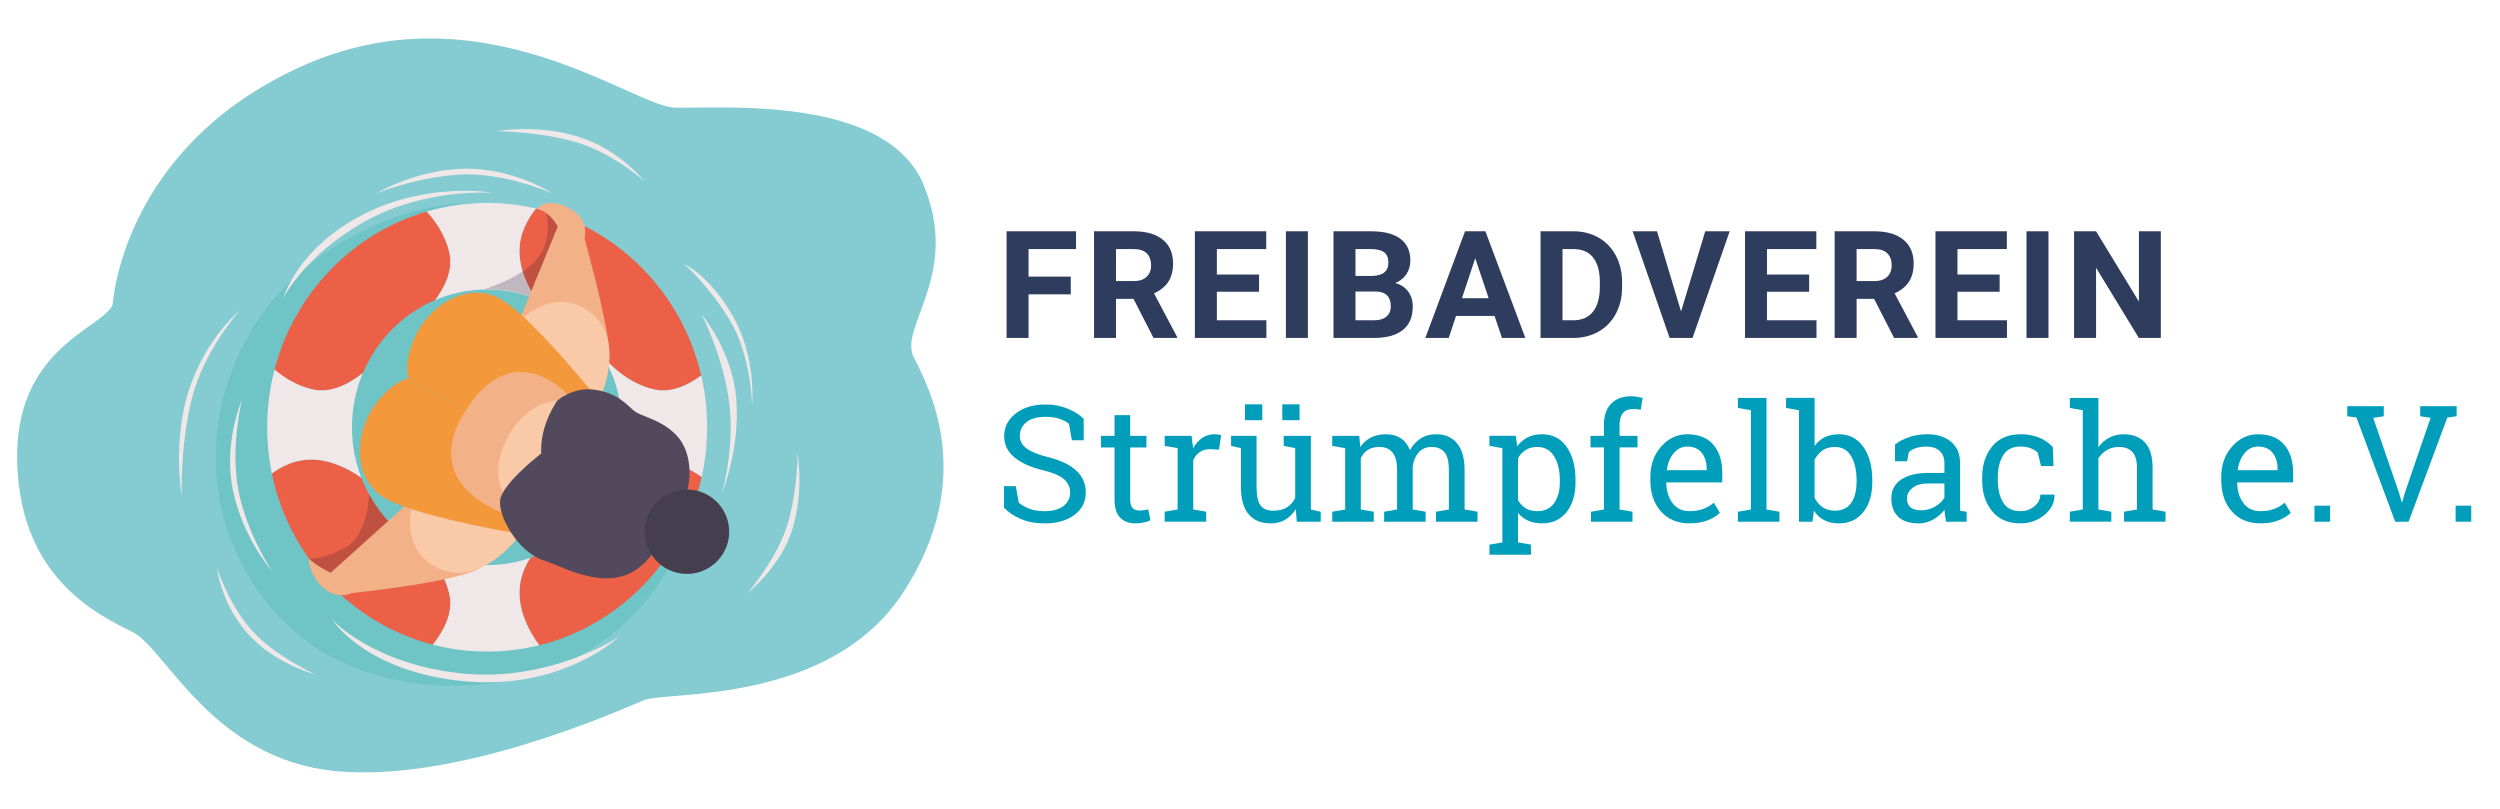 <?xml version="1.0" encoding="utf-8"?>
<svg xmlns="http://www.w3.org/2000/svg" xmlns:xlink="http://www.w3.org/1999/xlink" version="1.1" id="Ebene_1" x="0px" y="0px" width="199.963px" height="64.744px" viewBox="0 0 199.963 64.744" xml:space="preserve">
<g>
	<path fill="#2E3C5E" d="M85.645,23.544H82.27v3.486h-1.758v-8.531h5.555v1.424H82.27v2.203h3.375V23.544z"></path>
	<path fill="#2E3C5E" d="M90.665,23.907h-1.4v3.123h-1.758v-8.531h3.17c1.008,0,1.785,0.225,2.332,0.674s0.82,1.084,0.82,1.904   c0,0.582-0.126,1.067-0.378,1.456s-0.634,0.698-1.146,0.929l1.846,3.486v0.082h-1.887L90.665,23.907z M89.264,22.483h1.418   c0.441,0,0.783-0.112,1.025-0.337s0.363-0.534,0.363-0.929c0-0.402-0.114-0.719-0.343-0.949s-0.579-0.346-1.052-0.346h-1.412   V22.483z"></path>
	<path fill="#2E3C5E" d="M100.706,23.333h-3.375v2.285h3.961v1.412h-5.719v-8.531h5.707v1.424h-3.949v2.033h3.375V23.333z"></path>
	<path fill="#2E3C5E" d="M104.612,27.03h-1.758v-8.531h1.758V27.03z"></path>
	<path fill="#2E3C5E" d="M106.661,27.03v-8.531h2.988c1.035,0,1.82,0.198,2.355,0.595s0.803,0.978,0.803,1.743   c0,0.418-0.107,0.786-0.322,1.104s-0.514,0.552-0.896,0.7c0.438,0.109,0.781,0.33,1.033,0.662S113,24.042,113,24.522   c0,0.82-0.262,1.441-0.785,1.863s-1.27,0.637-2.238,0.645H106.661z M108.418,22.073h1.301c0.887-0.016,1.33-0.369,1.33-1.061   c0-0.387-0.113-0.665-0.338-0.835s-0.578-0.255-1.063-0.255h-1.23V22.073z M108.418,23.315v2.303h1.506   c0.414,0,0.736-0.099,0.969-0.296s0.35-0.47,0.35-0.817c0-0.781-0.404-1.178-1.213-1.189H108.418z"></path>
	<path fill="#2E3C5E" d="M119.543,25.272h-3.082l-0.586,1.758h-1.869l3.176-8.531h1.629l3.193,8.531h-1.869L119.543,25.272z    M116.936,23.849h2.133l-1.072-3.193L116.936,23.849z"></path>
	<path fill="#2E3C5E" d="M123.221,27.03v-8.531h2.625c0.75,0,1.42,0.169,2.012,0.507s1.055,0.818,1.387,1.441   s0.498,1.331,0.498,2.124v0.393c0,0.793-0.164,1.498-0.49,2.115s-0.785,1.096-1.379,1.436s-1.264,0.512-2.01,0.516H123.221z    M124.979,19.923v5.695h0.85c0.688,0,1.213-0.225,1.576-0.674s0.549-1.092,0.557-1.928v-0.451c0-0.867-0.18-1.524-0.539-1.972   s-0.885-0.671-1.576-0.671H124.979z"></path>
	<path fill="#2E3C5E" d="M134.459,24.915l1.934-6.416h1.957l-2.971,8.531h-1.834l-2.959-8.531h1.951L134.459,24.915z"></path>
	<path fill="#2E3C5E" d="M144.706,23.333h-3.375v2.285h3.961v1.412h-5.719v-8.531h5.707v1.424h-3.949v2.033h3.375V23.333z"></path>
	<path fill="#2E3C5E" d="M149.901,23.907h-1.4v3.123h-1.758v-8.531h3.17c1.008,0,1.785,0.225,2.332,0.674s0.82,1.084,0.82,1.904   c0,0.582-0.125,1.067-0.377,1.456s-0.635,0.698-1.146,0.929l1.846,3.486v0.082H151.5L149.901,23.907z M148.5,22.483h1.418   c0.441,0,0.783-0.112,1.025-0.337s0.363-0.534,0.363-0.929c0-0.402-0.113-0.719-0.342-0.949s-0.58-0.346-1.053-0.346H148.5V22.483z   "></path>
	<path fill="#2E3C5E" d="M159.942,23.333h-3.375v2.285h3.961v1.412h-5.719v-8.531h5.707v1.424h-3.949v2.033h3.375V23.333z"></path>
	<path fill="#2E3C5E" d="M163.848,27.03h-1.758v-8.531h1.758V27.03z"></path>
	<path fill="#2E3C5E" d="M172.834,27.03h-1.758l-3.422-5.613v5.613h-1.758v-8.531h1.758l3.428,5.625v-5.625h1.752V27.03z"></path>
</g>
<g>
	<path fill="#009EBB" d="M86.681,35.217h-0.946l-0.235-1.32c-0.19-0.161-0.444-0.294-0.762-0.399   c-0.317-0.106-0.686-0.159-1.104-0.159c-0.665,0-1.174,0.141-1.53,0.422s-0.533,0.648-0.533,1.102c0,0.402,0.181,0.737,0.543,1.006   c0.361,0.269,0.947,0.505,1.755,0.708c0.973,0.241,1.713,0.597,2.219,1.066c0.505,0.47,0.758,1.052,0.758,1.746   c0,0.744-0.304,1.343-0.911,1.796c-0.607,0.453-1.402,0.679-2.384,0.679c-0.711,0-1.343-0.116-1.895-0.349   c-0.553-0.232-1.002-0.537-1.349-0.914v-1.72h0.939l0.241,1.326c0.241,0.199,0.529,0.361,0.863,0.488s0.734,0.191,1.2,0.191   c0.63,0,1.129-0.134,1.495-0.4c0.366-0.267,0.549-0.629,0.549-1.086c0-0.423-0.159-0.777-0.476-1.063   c-0.317-0.286-0.878-0.526-1.682-0.721c-0.978-0.232-1.741-0.575-2.292-1.028s-0.825-1.022-0.825-1.708   c0-0.723,0.307-1.325,0.92-1.806s1.411-0.72,2.393-0.72c0.647,0,1.237,0.11,1.768,0.333c0.531,0.222,0.957,0.491,1.279,0.81V35.217   z"></path>
	<path fill="#009EBB" d="M90.398,33.204v1.657H91.7v0.927h-1.301v4.17c0,0.322,0.067,0.549,0.2,0.68   c0.134,0.131,0.31,0.197,0.53,0.197c0.11,0,0.234-0.01,0.371-0.029c0.138-0.019,0.253-0.039,0.346-0.061l0.171,0.857   c-0.119,0.076-0.292,0.139-0.521,0.188s-0.457,0.072-0.686,0.072c-0.508,0-0.912-0.153-1.212-0.46s-0.451-0.788-0.451-1.444v-4.17   h-1.085v-0.927h1.085v-1.657H90.398z"></path>
	<path fill="#009EBB" d="M93.158,35.667v-0.806h2.152l0.121,0.997c0.195-0.352,0.435-0.627,0.72-0.826   c0.286-0.198,0.613-0.298,0.981-0.298c0.097,0,0.198,0.008,0.301,0.022c0.104,0.015,0.183,0.03,0.238,0.047l-0.165,1.162   l-0.711-0.038c-0.33,0-0.607,0.077-0.832,0.231s-0.398,0.371-0.521,0.65v3.942l1.035,0.178v0.8h-3.32v-0.8l1.035-0.178v-4.907   L93.158,35.667z"></path>
	<path fill="#009EBB" d="M103.642,40.714c-0.215,0.368-0.494,0.651-0.834,0.851c-0.341,0.199-0.733,0.298-1.178,0.298   c-0.745,0-1.327-0.238-1.746-0.717s-0.628-1.223-0.628-2.234v-3.066l-0.787-0.178v-0.806h0.787h1.25v4.063   c0,0.732,0.108,1.235,0.324,1.511s0.552,0.412,1.009,0.412c0.444,0,0.812-0.09,1.101-0.27c0.29-0.18,0.51-0.435,0.657-0.765v-3.968   l-0.92-0.178v-0.806h0.92h1.251v5.891l0.787,0.178v0.8h-1.911L103.642,40.714z M100.963,33.61H99.58v-1.27h1.384V33.61z    M103.946,33.61h-1.383v-1.27h1.383V33.61z"></path>
	<path fill="#009EBB" d="M106.559,40.93l1.035-0.178v-4.907l-1.035-0.178v-0.806h2.158l0.084,0.896   c0.219-0.326,0.502-0.578,0.85-0.756s0.75-0.267,1.207-0.267s0.85,0.105,1.176,0.317c0.328,0.212,0.576,0.529,0.74,0.952   c0.217-0.39,0.502-0.698,0.857-0.927s0.77-0.343,1.244-0.343c0.703,0,1.256,0.24,1.662,0.721s0.609,1.202,0.609,2.167v3.13   l1.035,0.178v0.8h-3.326v-0.8l1.035-0.178V37.61c0-0.678-0.117-1.157-0.35-1.438s-0.578-0.422-1.035-0.422   c-0.436,0-0.785,0.153-1.051,0.46c-0.264,0.307-0.416,0.693-0.459,1.158v3.384l1.035,0.178v0.8h-3.32v-0.8l1.035-0.178V37.61   c0-0.644-0.121-1.114-0.359-1.413c-0.238-0.298-0.586-0.447-1.037-0.447c-0.381,0-0.695,0.078-0.939,0.235   c-0.246,0.156-0.434,0.376-0.566,0.66v4.106l1.035,0.178v0.8h-3.32V40.93z"></path>
	<path fill="#009EBB" d="M119.133,43.563l1.035-0.178v-7.541l-1.035-0.178v-0.806h2.107l0.113,0.838   c0.229-0.313,0.508-0.552,0.836-0.718c0.328-0.164,0.707-0.247,1.139-0.247c0.852,0,1.512,0.338,1.984,1.013   c0.471,0.675,0.707,1.566,0.707,2.676v0.133c0,0.99-0.236,1.789-0.711,2.396s-1.127,0.91-1.961,0.91   c-0.424,0-0.795-0.07-1.113-0.212c-0.32-0.142-0.592-0.353-0.816-0.632v2.367l1.035,0.178v0.807h-3.32V43.563z M124.764,38.423   c0-0.783-0.152-1.425-0.457-1.924s-0.758-0.749-1.359-0.749c-0.355,0-0.66,0.08-0.914,0.241s-0.459,0.381-0.615,0.66v3.346   c0.156,0.283,0.361,0.502,0.613,0.656c0.25,0.154,0.561,0.232,0.93,0.232c0.592,0,1.041-0.217,1.346-0.648s0.457-0.992,0.457-1.682   V38.423z"></path>
	<path fill="#009EBB" d="M127.217,35.788v-0.927h1.072v-0.87c0-0.731,0.191-1.298,0.576-1.697c0.383-0.4,0.916-0.6,1.602-0.6   c0.145,0,0.289,0.011,0.436,0.034s0.307,0.057,0.484,0.099l-0.152,0.952c-0.076-0.017-0.168-0.032-0.275-0.044   c-0.107-0.014-0.219-0.02-0.334-0.02c-0.367,0-0.641,0.109-0.818,0.327s-0.266,0.534-0.266,0.948v0.87h1.434v0.927h-1.434v4.964   l1.033,0.178v0.8h-3.318v-0.8l1.033-0.178v-4.964H127.217z"></path>
	<path fill="#009EBB" d="M135.133,41.862c-0.955,0-1.717-0.318-2.281-0.955s-0.848-1.463-0.848-2.479v-0.279   c0-0.978,0.291-1.791,0.873-2.44s1.271-0.975,2.066-0.975c0.922,0,1.621,0.279,2.098,0.838s0.715,1.304,0.715,2.234v0.78h-4.457   l-0.02,0.032c0.014,0.66,0.18,1.203,0.502,1.628c0.322,0.426,0.773,0.639,1.352,0.639c0.424,0,0.795-0.061,1.115-0.182   c0.318-0.12,0.596-0.286,0.828-0.498l0.488,0.813c-0.246,0.237-0.57,0.437-0.975,0.6S135.702,41.862,135.133,41.862z    M134.944,35.718c-0.42,0-0.777,0.177-1.072,0.53c-0.297,0.354-0.479,0.797-0.547,1.33l0.014,0.032h3.166v-0.166   c0-0.49-0.131-0.9-0.393-1.23S135.459,35.718,134.944,35.718z"></path>
	<path fill="#009EBB" d="M139.01,32.634v-0.807h2.285v8.925l1.035,0.178v0.8h-3.32v-0.8l1.035-0.178v-7.94L139.01,32.634z"></path>
	<path fill="#009EBB" d="M149.756,38.556c0,0.99-0.238,1.789-0.715,2.396s-1.131,0.91-1.965,0.91c-0.449,0-0.838-0.085-1.168-0.257   c-0.33-0.171-0.605-0.424-0.824-0.759l-0.115,0.883h-1.078v-8.918l-1.035-0.178v-0.807h2.285v3.847   c0.215-0.305,0.482-0.537,0.803-0.698s0.693-0.241,1.121-0.241c0.846,0,1.506,0.339,1.98,1.016   c0.473,0.677,0.711,1.567,0.711,2.673V38.556z M148.499,38.423c0-0.792-0.145-1.436-0.432-1.93   c-0.287-0.496-0.729-0.743-1.32-0.743c-0.385,0-0.709,0.093-0.975,0.279c-0.264,0.187-0.475,0.436-0.631,0.749v3.034   c0.156,0.317,0.369,0.569,0.637,0.755c0.27,0.187,0.596,0.279,0.982,0.279c0.588,0,1.023-0.209,1.311-0.628   c0.285-0.419,0.428-0.974,0.428-1.663V38.423z"></path>
	<path fill="#009EBB" d="M155.663,41.729c-0.037-0.187-0.066-0.354-0.088-0.502c-0.021-0.147-0.037-0.296-0.045-0.443   c-0.24,0.309-0.543,0.565-0.904,0.771s-0.748,0.308-1.158,0.308c-0.715,0-1.26-0.174-1.631-0.523   c-0.373-0.349-0.559-0.841-0.559-1.476c0-0.651,0.264-1.154,0.789-1.508c0.527-0.354,1.25-0.53,2.168-0.53h1.289v-0.799   c0-0.402-0.127-0.721-0.381-0.956c-0.254-0.234-0.607-0.353-1.061-0.353c-0.313,0-0.59,0.041-0.828,0.121s-0.434,0.19-0.58,0.33   l-0.135,0.724h-0.965V35.56c0.314-0.25,0.693-0.449,1.137-0.6c0.445-0.15,0.928-0.226,1.447-0.226c0.779,0,1.41,0.199,1.893,0.597   s0.723,0.967,0.723,1.707v3.308c0,0.089,0.002,0.176,0.004,0.261c0.002,0.084,0.008,0.169,0.016,0.254l0.508,0.069v0.8H155.663z    M153.651,40.815c0.414,0,0.793-0.1,1.137-0.299c0.342-0.198,0.588-0.438,0.736-0.717v-1.13h-1.334   c-0.512,0-0.916,0.118-1.215,0.355s-0.447,0.524-0.447,0.863c0,0.301,0.094,0.53,0.279,0.688   C152.993,40.736,153.274,40.815,153.651,40.815z"></path>
	<path fill="#009EBB" d="M161.622,40.886c0.414,0,0.779-0.129,1.096-0.385c0.314-0.256,0.473-0.57,0.473-0.942h1.123l0.014,0.038   c0.02,0.593-0.242,1.118-0.791,1.577s-1.186,0.688-1.914,0.688c-0.998,0-1.762-0.325-2.289-0.977   c-0.525-0.652-0.789-1.471-0.789-2.457v-0.267c0-0.978,0.264-1.793,0.793-2.447c0.529-0.653,1.291-0.98,2.285-0.98   c0.551,0,1.045,0.091,1.482,0.272c0.438,0.183,0.801,0.432,1.088,0.75l0.059,1.523h-0.998l-0.271-1.08   c-0.148-0.144-0.34-0.26-0.572-0.349s-0.494-0.134-0.787-0.134c-0.656,0-1.125,0.236-1.406,0.708s-0.422,1.051-0.422,1.736v0.267   c0,0.702,0.141,1.287,0.42,1.755S160.961,40.886,161.622,40.886z"></path>
	<path fill="#009EBB" d="M165.555,40.93l1.035-0.178v-7.94l-1.035-0.178v-0.807h2.285v3.948c0.236-0.33,0.527-0.586,0.869-0.769   c0.344-0.182,0.725-0.272,1.143-0.272c0.736,0,1.309,0.22,1.715,0.66s0.609,1.117,0.609,2.031v3.326l1.035,0.178v0.8h-3.32v-0.8   l1.035-0.178v-3.339c0-0.567-0.123-0.986-0.365-1.257c-0.244-0.271-0.607-0.406-1.09-0.406c-0.342,0-0.654,0.081-0.936,0.244   s-0.514,0.384-0.695,0.663v4.095l1.035,0.178v0.8h-3.32V40.93z"></path>
	<path fill="#009EBB" d="M180.797,41.862c-0.957,0-1.717-0.318-2.281-0.955c-0.566-0.637-0.848-1.463-0.848-2.479v-0.279   c0-0.978,0.291-1.791,0.873-2.44c0.58-0.649,1.27-0.975,2.064-0.975c0.924,0,1.623,0.279,2.1,0.838   c0.475,0.559,0.713,1.304,0.713,2.234v0.78h-4.455l-0.02,0.032c0.012,0.66,0.18,1.203,0.502,1.628   c0.32,0.426,0.771,0.639,1.352,0.639c0.424,0,0.795-0.061,1.113-0.182c0.32-0.12,0.596-0.286,0.828-0.498l0.49,0.813   c-0.246,0.237-0.57,0.437-0.975,0.6S181.364,41.862,180.797,41.862z M180.606,35.718c-0.418,0-0.775,0.177-1.072,0.53   s-0.479,0.797-0.545,1.33L179,37.61h3.168v-0.166c0-0.49-0.131-0.9-0.395-1.23C181.512,35.884,181.124,35.718,180.606,35.718z"></path>
	<path fill="#009EBB" d="M186.374,41.729h-1.252v-1.282h1.252V41.729z"></path>
	<path fill="#009EBB" d="M190.667,33.294l-0.844,0.133l2.068,6.005l0.211,0.729h0.037l0.209-0.729l2.064-6.011l-0.832-0.127v-0.807   h2.914v0.807l-0.744,0.102l-3.098,8.334h-1.072l-3.098-8.334l-0.736-0.102v-0.807h2.92V33.294z"></path>
	<path fill="#009EBB" d="M197.663,41.729h-1.25v-1.282h1.25V41.729z"></path>
</g>
<g>
	<defs>
		<rect id="SVGID_1_" x="1.368" y="0.058" width="74.101" height="64.744"></rect>
	</defs>
	<clipPath id="SVGID_2_">
		<use xlink:href="#SVGID_1_" overflow="visible"></use>
	</clipPath>
	<g clip-path="url(#SVGID_2_)">
		<g>
			<defs>
				<rect id="SVGID_3_" x="1.264" y="2.973" width="74.31" height="58.914"></rect>
			</defs>
			<clipPath id="SVGID_4_">
				<use xlink:href="#SVGID_3_" overflow="visible"></use>
			</clipPath>
			<g clip-path="url(#SVGID_4_)">
				<defs>
					<rect id="SVGID_5_" x="1.368" y="3.077" width="74.097" height="58.705"></rect>
				</defs>
				<clipPath id="SVGID_6_">
					<use xlink:href="#SVGID_5_" overflow="visible"></use>
				</clipPath>
				<path clip-path="url(#SVGID_6_)" fill="#84CCD2" d="M9.006,24.408c0,0,0.654-12.53,15.037-19.068      C38.425-1.198,50.57,8.5,53.978,8.609c0.46,0.014,1.101,0.005,1.874-0.005c4.959-0.058,15.347-0.115,17.987,6.106      c3.05,7.191-1.962,11.44-0.763,13.837c1.198,2.398,5.121,9.582-0.763,18.738c-5.884,9.156-18.959,7.958-20.811,8.721      c-1.853,0.762-14.888,6.646-24.715,5.665c-9.826-0.979-13.531-9.767-16.146-11.094c-2.615-1.327-8.934-4.16-9.261-13.422      S8.025,26.369,9.006,24.408"></path>
			</g>
			<path clip-path="url(#SVGID_4_)" fill="#6FC4C6" d="M37.632,16.287c0,0-6.197-0.378-12.939,4.925s-9.066,14.497-6.306,21.776     c2.76,7.28,9.409,12.583,20.031,11.783c10.623-0.8,18.652-9.473,18.015-22.75C50.712,22.664,37.632,16.287,37.632,16.287"></path>
			<path clip-path="url(#SVGID_4_)" fill="#EC6048" d="M42.85,23.887c2.25,0.884,4.137,2.513,5.37,4.59     c0.372,0.466,1.869,2.178,4.122,2.679c1.397,0.31,2.769-0.397,3.745-1.124c-1.539-6.631-6.685-11.839-13.21-13.35     c-0.685,0.833-1.349,2.02-1.326,3.478C41.574,21.61,42.207,22.922,42.85,23.887"></path>
			<path clip-path="url(#SVGID_4_)" fill="#EC6048" d="M29.027,29.831c1.107-2.629,3.187-4.73,5.779-5.832     c0.732-0.978,1.453-2.359,1.141-3.768c-0.322-1.449-1.145-2.584-1.816-3.31c-5.932,1.724-10.584,6.544-12.171,12.637     c0.725,0.621,1.769,1.309,3.063,1.596C26.549,31.494,28.045,30.619,29.027,29.831"></path>
			<path clip-path="url(#SVGID_4_)" fill="#EC6048" d="M35.947,47.55c-0.396-1.779-1.547-3.087-2.243-3.741     c-2.172-1.237-3.884-3.215-4.803-5.599c-0.981-0.691-2.385-1.425-3.95-1.45c-1.306-0.021-2.394,0.509-3.206,1.112     c1.375,6.693,6.408,12.016,12.87,13.691C35.405,50.583,36.287,49.082,35.947,47.55"></path>
			<path clip-path="url(#SVGID_4_)" fill="#EC6048" d="M49.182,37.787c-1.092,3.213-3.6,5.752-6.764,6.839     c-0.493,0.764-0.885,1.727-0.867,2.851c0.027,1.665,0.856,3.148,1.582,4.134c6.461-1.602,11.526-6.837,12.994-13.466     c-0.976-0.671-2.341-1.36-3.858-1.386C51.026,36.74,49.98,37.22,49.182,37.787"></path>
			<path clip-path="url(#SVGID_4_)" fill="#F0E7E8" d="M34.806,23.999c1.28-0.545,2.685-0.847,4.159-0.847     c1.369,0,2.679,0.261,3.885,0.734c-0.643-0.965-1.276-2.277-1.299-3.728c-0.023-1.457,0.641-2.645,1.326-3.478     c-1.258-0.291-2.568-0.446-3.912-0.446c-1.676,0-3.298,0.239-4.834,0.687c0.671,0.726,1.494,1.861,1.816,3.309     C36.259,21.64,35.538,23.021,34.806,23.999"></path>
			<path clip-path="url(#SVGID_4_)" fill="#F0E7E8" d="M42.418,44.626c-1.084,0.373-2.246,0.574-3.454,0.574     c-1.909,0-3.703-0.506-5.261-1.392c0.697,0.654,1.848,1.962,2.243,3.741c0.341,1.532-0.542,3.033-1.332,4.015     c1.392,0.36,2.849,0.553,4.35,0.553c1.437,0,2.832-0.177,4.168-0.508c-0.726-0.983-1.555-2.467-1.581-4.132     C41.533,46.354,41.924,45.39,42.418,44.626"></path>
			<path clip-path="url(#SVGID_4_)" fill="#F0E7E8" d="M28.9,38.209c-0.482-1.248-0.747-2.608-0.747-4.032     c0-1.543,0.312-3.013,0.874-4.347c-0.982,0.788-2.478,1.664-4.004,1.324c-1.294-0.287-2.338-0.974-3.064-1.596     c-0.383,1.474-0.589,3.021-0.589,4.618c0,1.267,0.129,2.503,0.374,3.695c0.812-0.603,1.901-1.134,3.206-1.112     C26.515,36.784,27.919,37.519,28.9,38.209"></path>
			<path clip-path="url(#SVGID_4_)" fill="#F0E7E8" d="M56.086,30.031c-0.975,0.727-2.348,1.435-3.745,1.123     c-2.253-0.5-3.75-2.213-4.122-2.678c0.988,1.663,1.556,3.614,1.556,5.7c0,1.265-0.209,2.479-0.594,3.61     c0.798-0.566,1.844-1.048,3.087-1.027c1.517,0.023,2.883,0.714,3.858,1.386c0.283-1.277,0.433-2.605,0.433-3.969     C56.56,32.749,56.396,31.362,56.086,30.031"></path>
			<path clip-path="url(#SVGID_4_)" fill="#55A3A5" d="M38.609,23.159c0,0,0.001,0,0.002,0c0.002,0,0.004,0,0.006,0     C38.612,23.159,38.609,23.159,38.609,23.159 M42.325,23.696c-0.002-0.001-0.004-0.002-0.006-0.002     C42.321,23.694,42.323,23.695,42.325,23.696L42.325,23.696"></path>
			<path clip-path="url(#SVGID_4_)" fill="#C05140" d="M42.59,23.476c-0.309-0.519-0.595-1.113-0.789-1.76     c0.436-0.294,0.842-0.631,1.158-1.013c1.356-1.635,0.703-3.687,0.703-3.687l1.477,0.963     C45.139,17.979,44.235,21.938,42.59,23.476"></path>
			<path clip-path="url(#SVGID_4_)" fill="#BFB9BF" d="M42.325,23.696c-0.002-0.001-0.004-0.001-0.006-0.002     c-1.253-0.476-2.496-0.554-3.177-0.554c-0.295,0-0.485,0.015-0.525,0.018c-0.002,0-0.004,0-0.006,0     c0.063-0.017,1.784-0.499,3.19-1.442c0.194,0.646,0.48,1.242,0.789,1.76C42.504,23.557,42.415,23.631,42.325,23.696"></path>
			<path clip-path="url(#SVGID_4_)" fill="#55A3A5" d="M30.332,40.812c-0.303-0.408-0.578-0.839-0.823-1.288     C29.516,39.536,29.873,40.172,30.332,40.812 M31.086,41.724c-0.016-0.017-0.032-0.034-0.048-0.052     c0.002,0.002,0.003,0.003,0.005,0.005C31.058,41.691,31.073,41.708,31.086,41.724 M25.429,45.638     c-0.339-0.314-0.651-0.669-0.735-0.966C24.929,45.003,25.173,45.323,25.429,45.638"></path>
			<path clip-path="url(#SVGID_4_)" fill="#C05140" d="M26.45,46.454c0,0-0.537-0.367-1.021-0.816     c-0.256-0.313-0.501-0.636-0.735-0.967c0.004,0.001,0.065,0.01,0.179,0.01c0.38,0,1.349-0.098,2.776-0.914     c1.87-1.071,1.859-4.243,1.859-4.243l0,0c0.246,0.45,0.521,0.88,0.823,1.289c0.222,0.308,0.466,0.618,0.707,0.859     c0.016,0.018,0.032,0.034,0.048,0.053c0.638,0.776-0.895,2.642-0.895,2.642L26.45,46.454"></path>
			<path clip-path="url(#SVGID_4_)" fill="#F2B186" d="M32.796,40.099l-6.346,5.714l1.704,1.623c0,0,8.537-0.869,10.312-2.039     S32.796,40.099,32.796,40.099"></path>
			<path clip-path="url(#SVGID_4_)" fill="#F2B186" d="M41.601,25.461l3.009-7.337l2.143,0.945c0,0,1.599,5.742,1.914,8.349     C48.982,30.024,41.601,25.461,41.601,25.461"></path>
			<path clip-path="url(#SVGID_4_)" fill="#FAC9A7" d="M41.552,42.842c0,0-2.929,3.989-6.21,2.722     c-3.281-1.27-2.586-4.74-2.228-5.701C33.472,38.901,42.34,41.945,41.552,42.842"></path>
			<path clip-path="url(#SVGID_4_)" fill="#FAC9A7" d="M48.005,31.852c0,0,2.058-4.501-0.648-6.749s-5.4,0.051-6.065,0.831     C40.628,26.714,47.607,32.978,48.005,31.852"></path>
			<path clip-path="url(#SVGID_4_)" fill="#F4983C" d="M42.224,42.817c0,0-8.424-1.36-11.264-2.882     c-2.84-1.521-2.561-5.236-1.087-7.372c1.474-2.136,2.808-2.289,2.808-2.289l5.736,3.369L42.224,42.817z"></path>
			<path clip-path="url(#SVGID_4_)" fill="#F4983C" d="M48.284,32.5c0,0-5.292-6.694-8.004-8.434s-5.821,0.314-6.968,2.643     c-1.147,2.326-0.631,3.565-0.631,3.565l5.736,3.369L48.284,32.5z"></path>
			<path clip-path="url(#SVGID_4_)" fill="#F2B186" d="M40.623,41.182c0,0-7.021-2.152-3.616-7.95     c3.404-5.796,7.263-3.027,8.95-1.132C47.643,33.995,40.623,41.182,40.623,41.182"></path>
			<path clip-path="url(#SVGID_4_)" fill="#FAC9A7" d="M48.074,32.857c0,0-4.562-2.826-7.343,1.909     c-2.781,4.736,1.909,7.344,1.909,7.344L48.074,32.857z"></path>
			<path clip-path="url(#SVGID_4_)" fill="#524A5C" d="M43.289,36.27c0,0-3.111,2.399-3.286,3.725     c-0.174,1.325,1.46,4.151,3.391,4.791c1.93,0.639,5.76,2.998,8.427-0.047s2.567-4.092,3.02-5.144     c0.453-1.052,0.569-3.399-0.719-4.76c-1.287-1.359-2.871-1.466-3.51-2.061c-0.639-0.595-1.434-1.392-3.117-1.611     c-1.682-0.22-2.914,0.879-2.914,0.879S43.169,33.948,43.289,36.27"></path>
			<path clip-path="url(#SVGID_4_)" fill="#453E4F" d="M53.237,45.442c1.608,0.944,3.678,0.405,4.622-1.202     c0.944-1.608,0.406-3.677-1.202-4.622c-1.608-0.944-3.677-0.406-4.622,1.202C51.091,42.428,51.629,44.498,53.237,45.442"></path>
			<path clip-path="url(#SVGID_4_)" fill="#F2B186" d="M44.61,18.125c0,0-0.608-1.211-1.65-1.425c0.715-0.9,2.396-0.355,3.258,0.462     c0.862,0.817,0.535,1.906,0.535,1.906S45,18.95,44.61,18.125"></path>
			<path clip-path="url(#SVGID_4_)" fill="#F2B186" d="M26.45,45.812c0,0-1.071-0.49-1.757-1.141     c-0.032,1.229,1.451,3.59,3.461,2.764C30.164,46.608,26.45,45.812,26.45,45.812"></path>
			<path clip-path="url(#SVGID_4_)" fill="#F0E7E8" d="M22.673,23.809c0,0,1.798-3.515,6.619-6.157     c4.822-2.641,10.134-2.232,10.134-2.232s-5.188-0.927-10.399,1.744C23.817,19.832,22.673,23.809,22.673,23.809"></path>
			<path clip-path="url(#SVGID_4_)" fill="#F0E7E8" d="M30.136,15.455c0,0,3.033-1.253,6.574-1.489     c3.541-0.235,7.446,1.489,7.446,1.489s-3.088-2.034-7.01-1.961C33.224,13.566,30.136,15.455,30.136,15.455"></path>
			<path clip-path="url(#SVGID_4_)" fill="#F0E7E8" d="M56.126,25.171c0,0,1.71,3.269,2.198,7.01     c0.487,3.741-0.603,7.342-0.603,7.342s1.471-3.539,1.18-7.502C58.612,28.058,56.126,25.171,56.126,25.171"></path>
			<path clip-path="url(#SVGID_4_)" fill="#F0E7E8" d="M54.707,21.112c0,0,1.841,1.553,3.617,4.413     c1.777,2.859,1.831,6.904,1.831,6.904s0.381-3.718-1.489-7.06C56.795,22.029,54.707,21.112,54.707,21.112"></path>
			<path clip-path="url(#SVGID_4_)" fill="#F0E7E8" d="M26.568,49.551c0,0,3.175,3.541,10.291,4.304     c7.115,0.763,12.645-2.915,12.645-2.915s-4.553,4.318-12.449,3.541C29.159,53.705,26.568,49.551,26.568,49.551"></path>
			<path clip-path="url(#SVGID_4_)" fill="#F0E7E8" d="M19.349,31.987c0,0-0.953,3.807-0.272,7.267     c0.681,3.459,2.667,6.401,2.667,6.401s-2.204-2.425-3.076-6.266S19.349,31.987,19.349,31.987"></path>
			<path clip-path="url(#SVGID_4_)" fill="#F0E7E8" d="M19.159,24.844c0,0-2.86,3.214-3.814,7.028     c-0.953,3.813-0.817,7.805-0.817,7.805s-0.762-4.536,0.627-8.622C16.543,26.969,19.159,24.844,19.159,24.844"></path>
			<path clip-path="url(#SVGID_4_)" fill="#F0E7E8" d="M17.361,45.41c0,0,0.79,2.642,2.588,4.794c1.798,2.152,5.25,3.732,5.25,3.732     s-3.289-0.845-5.441-3.323C17.606,48.134,17.361,45.41,17.361,45.41"></path>
			<path clip-path="url(#SVGID_4_)" fill="#F0E7E8" d="M63.787,36.212c0,0,0.073,2.579-0.726,5.484     c-0.799,2.905-3.269,5.738-3.269,5.738s2.651-2.069,3.595-5.121C64.332,39.263,63.787,36.212,63.787,36.212"></path>
			<path clip-path="url(#SVGID_4_)" fill="#F0E7E8" d="M39.78,10.488c0,0,3.588,0.054,6.439,0.926c2.85,0.872,5.301,3.06,5.301,3.06     s-1.995-2.541-5.301-3.55C42.913,9.916,39.78,10.488,39.78,10.488"></path>
		</g>
	</g>
</g>
</svg>
